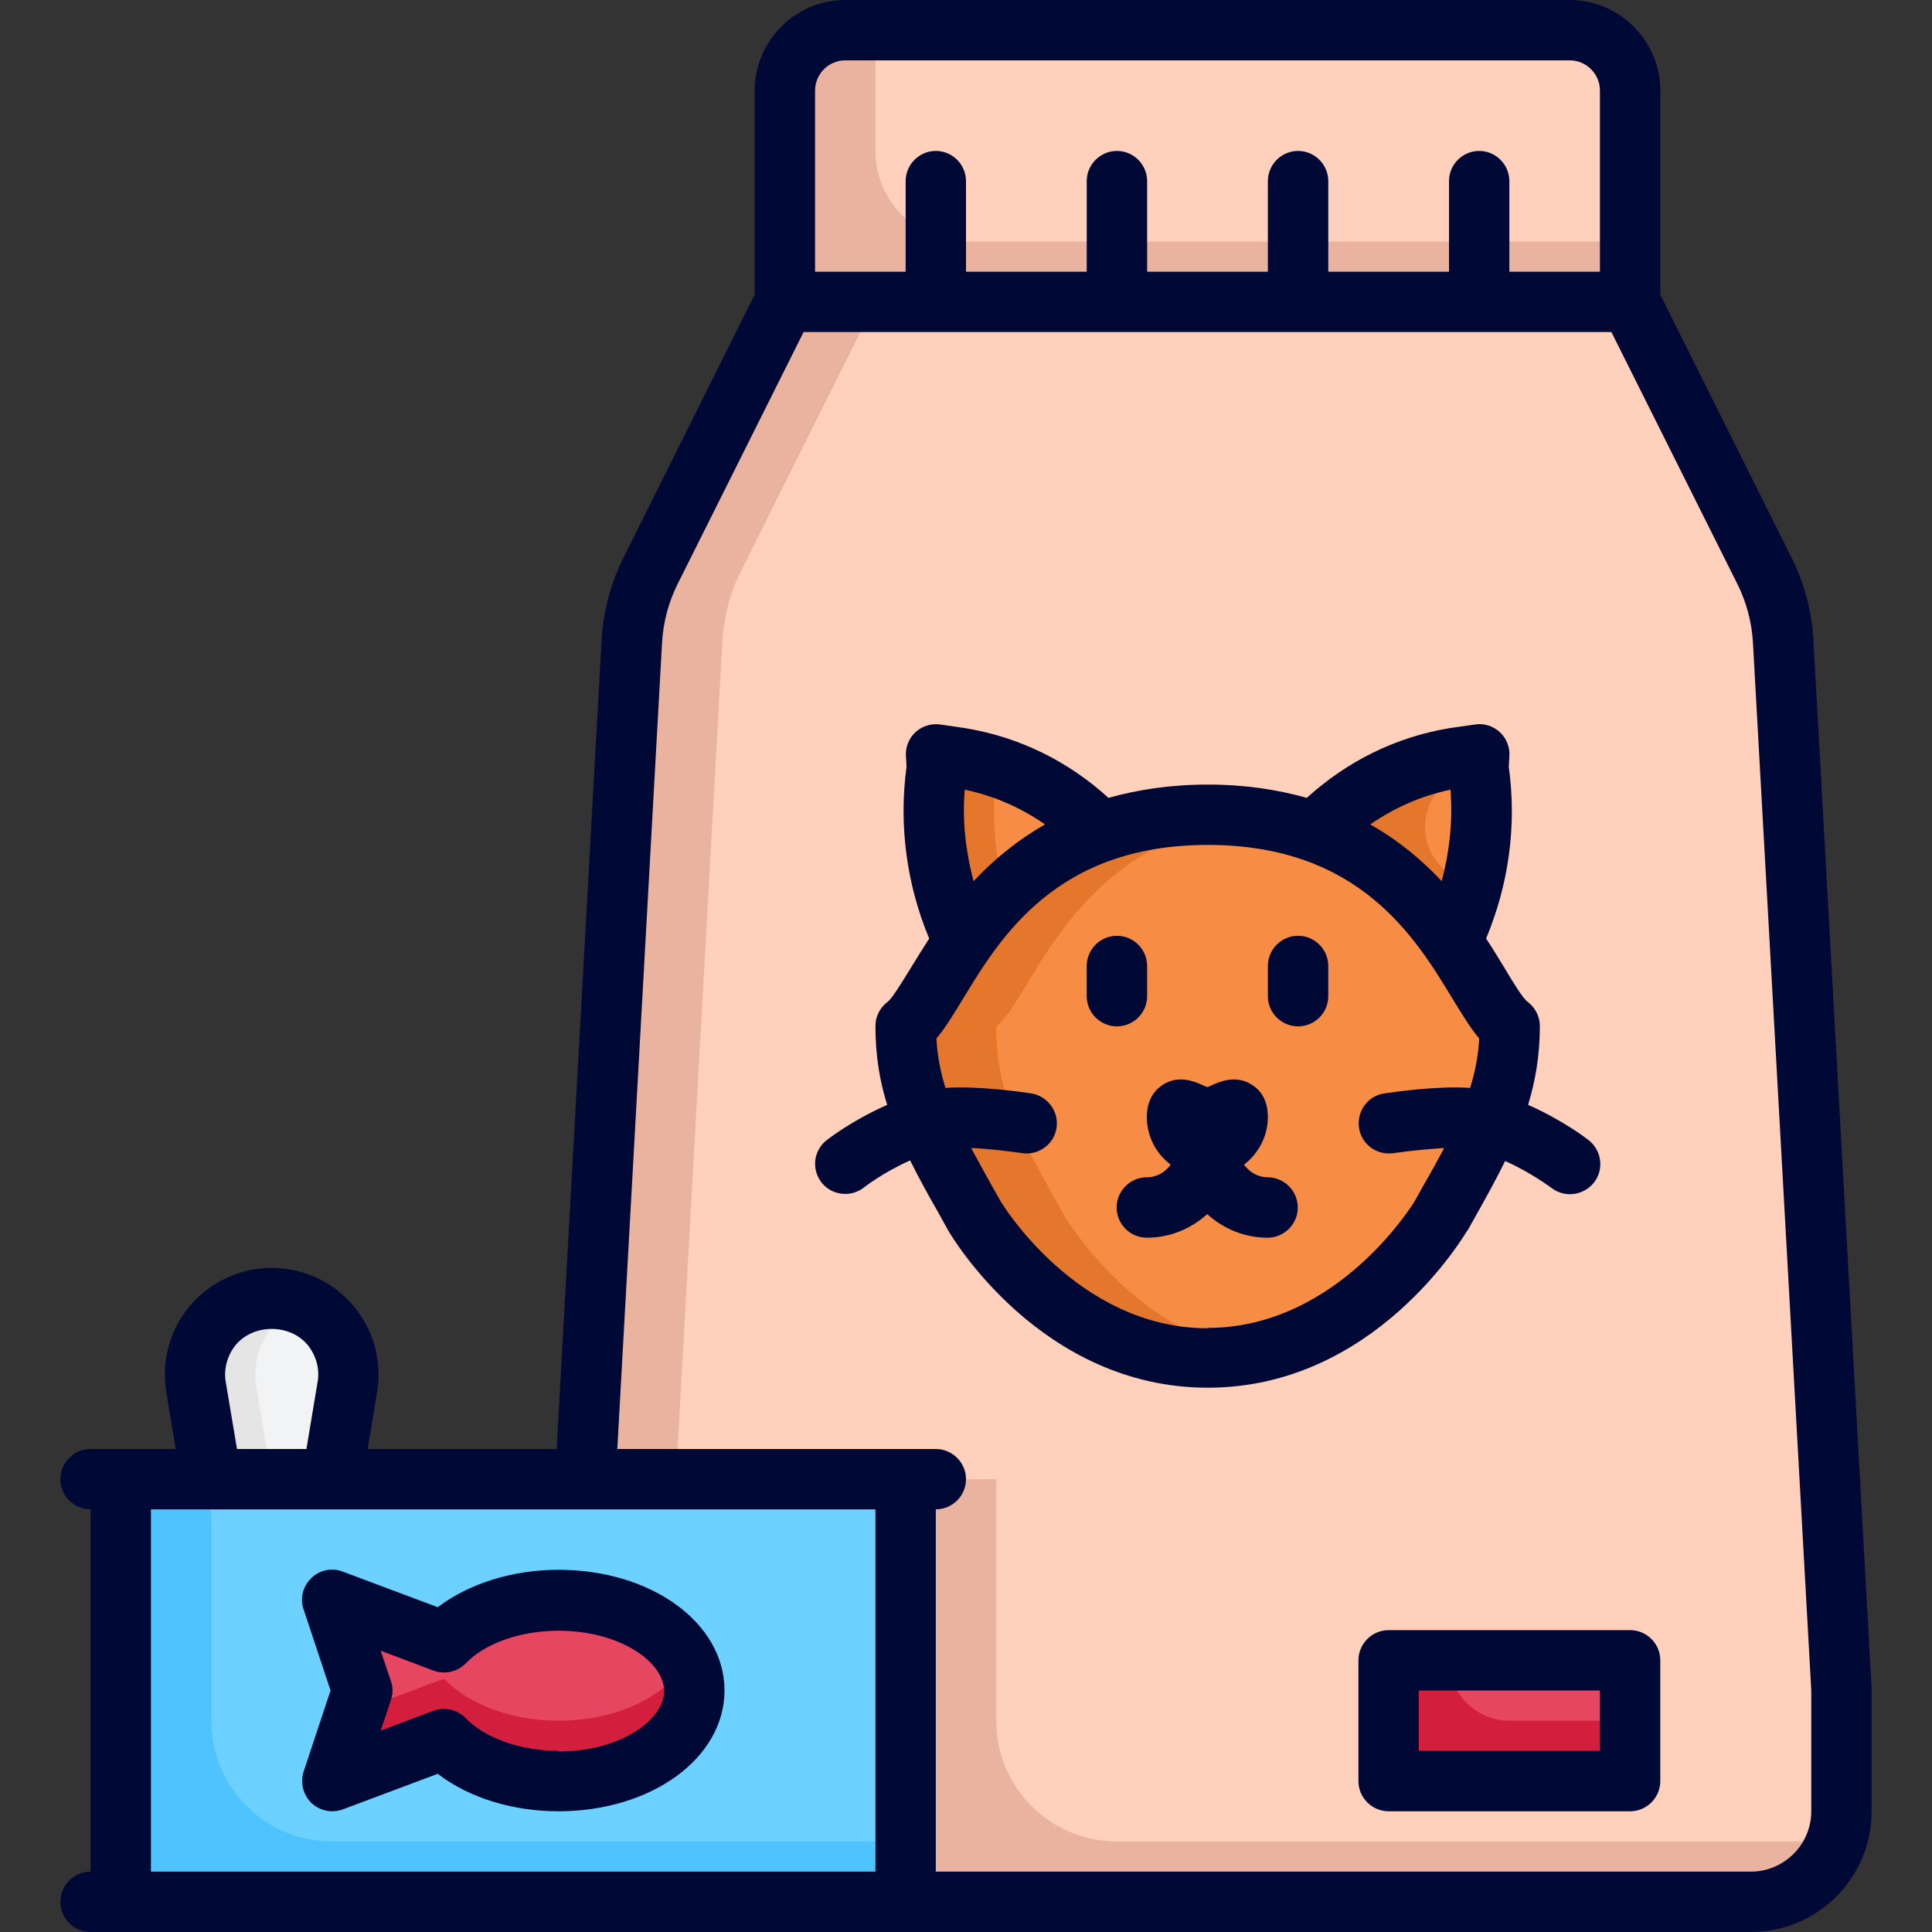 <?xml version="1.0" encoding="UTF-8"?> <svg xmlns="http://www.w3.org/2000/svg" width="33" height="33" viewBox="0 0 33 33" fill="none"><rect x="0" y="0" width="33" height="33" fill="#333333" stroke="none"/><g clip-path="url(#clip0_1698_87)"><path d="M2.062 25.266H15.469V32.484H2.062V25.266Z" fill="#6CD1FF"></path><path d="M15.469 31.453V32.484H2.062V25.266H3.609V29.391C3.609 30.53 4.532 31.453 5.672 31.453H15.469Z" fill="#4FC3FD"></path><path d="M9.539 27.328C8.714 27.328 7.997 27.617 7.585 28.045L5.672 27.328L6.188 28.875L5.672 30.422L7.585 29.705C7.997 30.133 8.714 30.422 9.539 30.422C10.823 30.422 11.859 29.731 11.859 28.875C11.859 28.019 10.823 27.328 9.539 27.328Z" fill="#E74661"></path><path d="M11.859 28.875C11.859 29.731 10.823 30.422 9.539 30.422C8.714 30.422 7.997 30.133 7.585 29.705L5.672 30.422L6.064 29.241L7.585 28.674C7.997 29.102 8.714 29.391 9.539 29.391C10.55 29.391 11.411 28.963 11.725 28.359C11.813 28.519 11.859 28.695 11.859 28.875Z" fill="#D31F3D"></path><path d="M5.672 25.266H3.609L3.346 23.698C3.212 22.899 3.831 22.172 4.641 22.172C5.45 22.172 6.064 22.899 5.935 23.698L5.672 25.266Z" fill="#F2F3F4"></path><path d="M4.378 23.698L4.641 25.266H3.609L3.346 23.698C3.217 22.899 3.831 22.172 4.641 22.172C4.826 22.172 5.002 22.208 5.156 22.275C4.62 22.507 4.28 23.079 4.378 23.698Z" fill="#E5E5E5"></path><path d="M31.453 28.875V30.938C31.453 31.793 30.762 32.484 29.906 32.484H15.469V25.266H9.998L10.792 10.952C10.818 10.529 10.926 10.117 11.117 9.74L13.406 5.156H27.844L30.133 9.74C30.324 10.117 30.432 10.529 30.458 10.952L31.453 28.875Z" fill="#FFD0BB"></path><path d="M13.406 5.156H14.953L12.664 9.74C12.473 10.117 12.365 10.529 12.339 10.952L11.545 25.266H9.998L10.792 10.952C10.818 10.529 10.926 10.117 11.117 9.74L13.406 5.156Z" fill="#EAB3A0"></path><path d="M31.36 31.453C31.154 32.056 30.582 32.484 29.906 32.484H15.469V25.266H17.016V29.391C17.016 30.53 17.939 31.453 19.078 31.453H31.36Z" fill="#EAB3A0"></path><path d="M27.844 1.547V5.156H13.406V1.547C13.406 0.98 13.87 0.516 14.438 0.516H26.812C27.38 0.516 27.844 0.98 27.844 1.547Z" fill="#FFD0BB"></path><path d="M27.844 4.125V5.156H13.406V1.547C13.406 0.98 13.87 0.516 14.438 0.516H14.953V2.578C14.953 3.434 15.644 4.125 16.5 4.125H27.844Z" fill="#EAB3A0"></path><path d="M23.719 28.359H27.844V30.422H23.719V28.359Z" fill="#E74661"></path><path d="M27.844 29.391V30.422H23.719V28.359H24.75C24.75 28.927 25.214 29.391 25.781 29.391H27.844Z" fill="#D31F3D"></path><path d="M25.781 17.531C25.781 18.784 25.266 19.594 24.611 20.774C24.611 20.774 23.203 23.203 20.625 23.203C18.047 23.203 16.639 20.774 16.639 20.774C15.984 19.594 15.469 18.784 15.469 17.531C15.732 17.33 16 16.737 16.454 16.087C16.943 15.386 17.65 14.618 18.805 14.211H18.81C19.32 14.03 19.919 13.922 20.625 13.922C21.331 13.922 21.93 14.03 22.44 14.211H22.445C23.6 14.618 24.307 15.386 24.796 16.087C25.25 16.737 25.518 17.33 25.781 17.531Z" fill="#F78C44"></path><path d="M21.398 23.126C21.151 23.177 20.893 23.203 20.625 23.203C18.047 23.203 16.639 20.774 16.639 20.774C15.984 19.594 15.469 18.784 15.469 17.531C15.732 17.33 16 16.737 16.454 16.087C16.943 15.386 17.65 14.618 18.805 14.211H18.81C19.32 14.03 19.919 13.922 20.625 13.922C20.898 13.922 21.156 13.937 21.398 13.973C21.017 14.015 20.671 14.102 20.357 14.211H20.352C19.197 14.618 18.49 15.386 18 16.087C17.547 16.737 17.279 17.33 17.016 17.531C17.016 18.784 17.531 19.594 18.186 20.774C18.186 20.774 19.315 22.718 21.398 23.126Z" fill="#E5772C"></path><path d="M24.796 16.087C24.307 15.386 23.6 14.618 22.445 14.211C23.085 13.546 23.925 13.107 24.843 12.953L25.266 12.891L25.25 13.123C25.4 14.144 25.235 15.175 24.796 16.087Z" fill="#F78C44"></path><path d="M24.709 14.881C24.853 14.994 24.992 15.113 25.116 15.232C25.034 15.525 24.925 15.814 24.796 16.087C24.307 15.386 23.6 14.618 22.445 14.211C23.085 13.546 23.925 13.107 24.843 12.953L25.266 12.891L25.25 13.107C25.152 13.138 25.065 13.169 24.972 13.205C24.27 13.484 24.111 14.417 24.709 14.881Z" fill="#E5772C"></path><path d="M18.805 14.211C17.65 14.618 16.943 15.386 16.454 16.087C16.015 15.175 15.85 14.144 16 13.123L15.984 12.891L16.407 12.953C17.325 13.107 18.165 13.546 18.805 14.211Z" fill="#F78C44"></path><path d="M17.17 15.237C16.881 15.51 16.649 15.804 16.454 16.087C16.015 15.175 15.85 14.144 16 13.123L15.984 12.891L16.407 12.953C16.619 12.989 16.83 13.04 17.031 13.107V13.123C16.928 13.839 16.974 14.556 17.17 15.237Z" fill="#E5772C"></path><path d="M9.539 26.813C8.75 26.813 8.008 27.05 7.477 27.452L5.852 26.843C5.667 26.771 5.455 26.818 5.316 26.957C5.172 27.096 5.12 27.302 5.187 27.493L5.646 28.875L5.187 30.257C5.125 30.448 5.177 30.654 5.316 30.793C5.414 30.886 5.543 30.938 5.672 30.938C5.734 30.938 5.796 30.927 5.852 30.907L7.477 30.298C8.008 30.706 8.75 30.938 9.539 30.938C11.127 30.938 12.375 30.03 12.375 28.875C12.375 27.72 11.127 26.813 9.539 26.813ZM9.539 29.906C8.895 29.906 8.286 29.69 7.956 29.349C7.858 29.246 7.724 29.19 7.585 29.19C7.523 29.19 7.461 29.2 7.404 29.221L6.502 29.561L6.677 29.04C6.713 28.932 6.713 28.818 6.677 28.715L6.502 28.195L7.404 28.535C7.595 28.607 7.817 28.555 7.956 28.411C8.286 28.066 8.895 27.854 9.539 27.854C10.601 27.854 11.344 28.396 11.344 28.885C11.344 29.375 10.601 29.917 9.539 29.917V29.906Z" fill="#000935"></path><path d="M30.974 10.921C30.943 10.421 30.814 9.946 30.592 9.508L28.359 5.032V1.547C28.359 0.696 27.663 0 26.812 0H14.438C13.587 0 12.891 0.696 12.891 1.547V5.032L10.658 9.508C10.436 9.946 10.307 10.421 10.276 10.921L9.508 24.75H6.28L6.44 23.781C6.528 23.25 6.383 22.713 6.033 22.301C5.687 21.893 5.177 21.656 4.641 21.656C4.104 21.656 3.594 21.893 3.248 22.301C2.898 22.713 2.753 23.25 2.841 23.781L3.001 24.75H1.547C1.263 24.75 1.031 24.982 1.031 25.266C1.031 25.549 1.263 25.781 1.547 25.781V31.969C1.263 31.969 1.031 32.201 1.031 32.484C1.031 32.768 1.263 33 1.547 33H29.906C31.046 33 31.969 32.077 31.969 30.938V28.844L30.974 10.921ZM13.922 1.547C13.922 1.263 14.154 1.031 14.438 1.031H26.812C27.096 1.031 27.328 1.263 27.328 1.547V4.641H25.781V3.094C25.781 2.81 25.549 2.578 25.266 2.578C24.982 2.578 24.75 2.81 24.75 3.094V4.641H22.688V3.094C22.688 2.81 22.456 2.578 22.172 2.578C21.888 2.578 21.656 2.81 21.656 3.094V4.641H19.594V3.094C19.594 2.81 19.362 2.578 19.078 2.578C18.794 2.578 18.562 2.81 18.562 3.094V4.641H16.5V3.094C16.5 2.81 16.268 2.578 15.984 2.578C15.701 2.578 15.469 2.81 15.469 3.094V4.641H13.922V1.547ZM4.032 22.966C4.336 22.61 4.945 22.61 5.249 22.966C5.399 23.146 5.466 23.384 5.424 23.61L5.234 24.75H4.048L3.857 23.61C3.816 23.384 3.883 23.146 4.032 22.966ZM14.953 31.969H2.578V25.781H14.953V31.969ZM30.938 30.938C30.938 31.505 30.473 31.969 29.906 31.969H15.984V25.781C16.268 25.781 16.5 25.549 16.5 25.266C16.5 24.982 16.268 24.75 15.984 24.75H10.544L11.308 10.983C11.328 10.622 11.421 10.282 11.576 9.972L13.726 5.672H27.524L29.674 9.972C29.829 10.282 29.922 10.622 29.942 10.983L30.938 28.875V30.938Z" fill="#000935"></path><path d="M25.065 21.022L25.224 20.738C25.4 20.424 25.565 20.125 25.709 19.831C26.168 20.037 26.488 20.285 26.493 20.285C26.591 20.362 26.704 20.398 26.818 20.398C26.967 20.398 27.117 20.331 27.22 20.207C27.4 19.986 27.364 19.661 27.142 19.48C27.117 19.46 26.709 19.14 26.101 18.872C26.225 18.465 26.302 18.026 26.302 17.526C26.302 17.366 26.225 17.212 26.096 17.114C26.008 17.052 25.833 16.758 25.694 16.526C25.601 16.376 25.503 16.211 25.384 16.031C25.771 15.103 25.91 14.097 25.771 13.097L25.781 12.916C25.792 12.762 25.73 12.607 25.616 12.504C25.503 12.401 25.348 12.349 25.194 12.375L24.76 12.437C23.832 12.591 23.002 13.009 22.321 13.628C21.826 13.489 21.27 13.401 20.63 13.401C19.991 13.401 19.429 13.489 18.934 13.628C18.253 13.009 17.423 12.591 16.485 12.437L16.062 12.375C15.907 12.354 15.752 12.401 15.639 12.504C15.525 12.607 15.464 12.762 15.474 12.916L15.484 13.097C15.35 14.092 15.484 15.103 15.871 16.031C15.758 16.206 15.654 16.376 15.562 16.526C15.417 16.758 15.242 17.052 15.159 17.114C15.03 17.212 14.953 17.361 14.953 17.526C14.953 18.026 15.025 18.465 15.154 18.872C14.546 19.14 14.139 19.46 14.113 19.48C13.891 19.661 13.86 19.98 14.035 20.202C14.139 20.331 14.288 20.393 14.438 20.393C14.551 20.393 14.664 20.357 14.762 20.279C14.762 20.279 15.082 20.027 15.546 19.821C15.691 20.114 15.855 20.414 16.036 20.728L16.196 21.017C16.258 21.125 17.784 23.703 20.63 23.703C23.476 23.703 24.997 21.125 25.07 21.006L25.065 21.022ZM24.776 13.489C24.817 14.015 24.76 14.541 24.626 15.051C24.296 14.7 23.899 14.36 23.404 14.082C23.817 13.798 24.276 13.592 24.776 13.489ZM16.479 13.489C16.98 13.592 17.439 13.798 17.851 14.082C17.361 14.36 16.959 14.7 16.629 15.051C16.495 14.541 16.433 14.015 16.479 13.489ZM20.63 22.688C18.392 22.688 17.103 20.537 17.093 20.522L16.933 20.238C16.809 20.017 16.696 19.81 16.588 19.609C16.851 19.619 17.181 19.656 17.459 19.697C17.743 19.738 18.006 19.542 18.047 19.264C18.088 18.98 17.892 18.722 17.614 18.676C17.444 18.65 16.665 18.542 16.149 18.583C16.067 18.315 16.01 18.042 15.995 17.738C16.144 17.562 16.284 17.33 16.448 17.062C17.083 16.015 18.042 14.432 20.63 14.432C23.219 14.432 24.178 16.015 24.812 17.062C24.977 17.33 25.116 17.562 25.266 17.738C25.25 18.042 25.194 18.315 25.111 18.583C24.595 18.542 23.817 18.65 23.647 18.676C23.363 18.717 23.172 18.98 23.213 19.264C23.255 19.547 23.518 19.738 23.801 19.697C24.08 19.656 24.405 19.625 24.668 19.609C24.564 19.805 24.451 20.011 24.322 20.233L24.167 20.512C24.167 20.512 22.868 22.682 20.625 22.682L20.63 22.688Z" fill="#000935"></path><path d="M22.172 15.984C21.888 15.984 21.656 16.216 21.656 16.5V17.016C21.656 17.299 21.888 17.531 22.172 17.531C22.456 17.531 22.688 17.299 22.688 17.016V16.5C22.688 16.216 22.456 15.984 22.172 15.984Z" fill="#000935"></path><path d="M19.594 17.016V16.5C19.594 16.216 19.362 15.984 19.078 15.984C18.794 15.984 18.562 16.216 18.562 16.5V17.016C18.562 17.299 18.794 17.531 19.078 17.531C19.362 17.531 19.594 17.299 19.594 17.016Z" fill="#000935"></path><path d="M21.656 20.109C21.486 20.109 21.342 20.022 21.249 19.893C21.496 19.702 21.656 19.408 21.656 19.078C21.656 18.769 21.512 18.609 21.388 18.532C21.12 18.356 20.852 18.47 20.723 18.526C20.687 18.542 20.635 18.563 20.63 18.568C20.61 18.568 20.558 18.542 20.522 18.526C20.393 18.47 20.125 18.356 19.857 18.532C19.733 18.614 19.589 18.774 19.589 19.078C19.589 19.413 19.748 19.707 19.996 19.893C19.903 20.022 19.759 20.109 19.589 20.109C19.305 20.109 19.073 20.341 19.073 20.625C19.073 20.909 19.305 21.141 19.589 21.141C19.986 21.141 20.347 20.986 20.62 20.738C20.893 20.986 21.254 21.141 21.651 21.141C21.935 21.141 22.167 20.909 22.167 20.625C22.167 20.341 21.935 20.109 21.651 20.109H21.656Z" fill="#000935"></path><path d="M27.844 27.844H23.719C23.435 27.844 23.203 28.076 23.203 28.359V30.422C23.203 30.706 23.435 30.938 23.719 30.938H27.844C28.127 30.938 28.359 30.706 28.359 30.422V28.359C28.359 28.076 28.127 27.844 27.844 27.844ZM27.328 29.906H24.234V28.875H27.328V29.906Z" fill="#000935"></path></g><defs><clipPath id="clip0_1698_87"><rect width="33" height="33" fill="white"></rect></clipPath></defs></svg> 